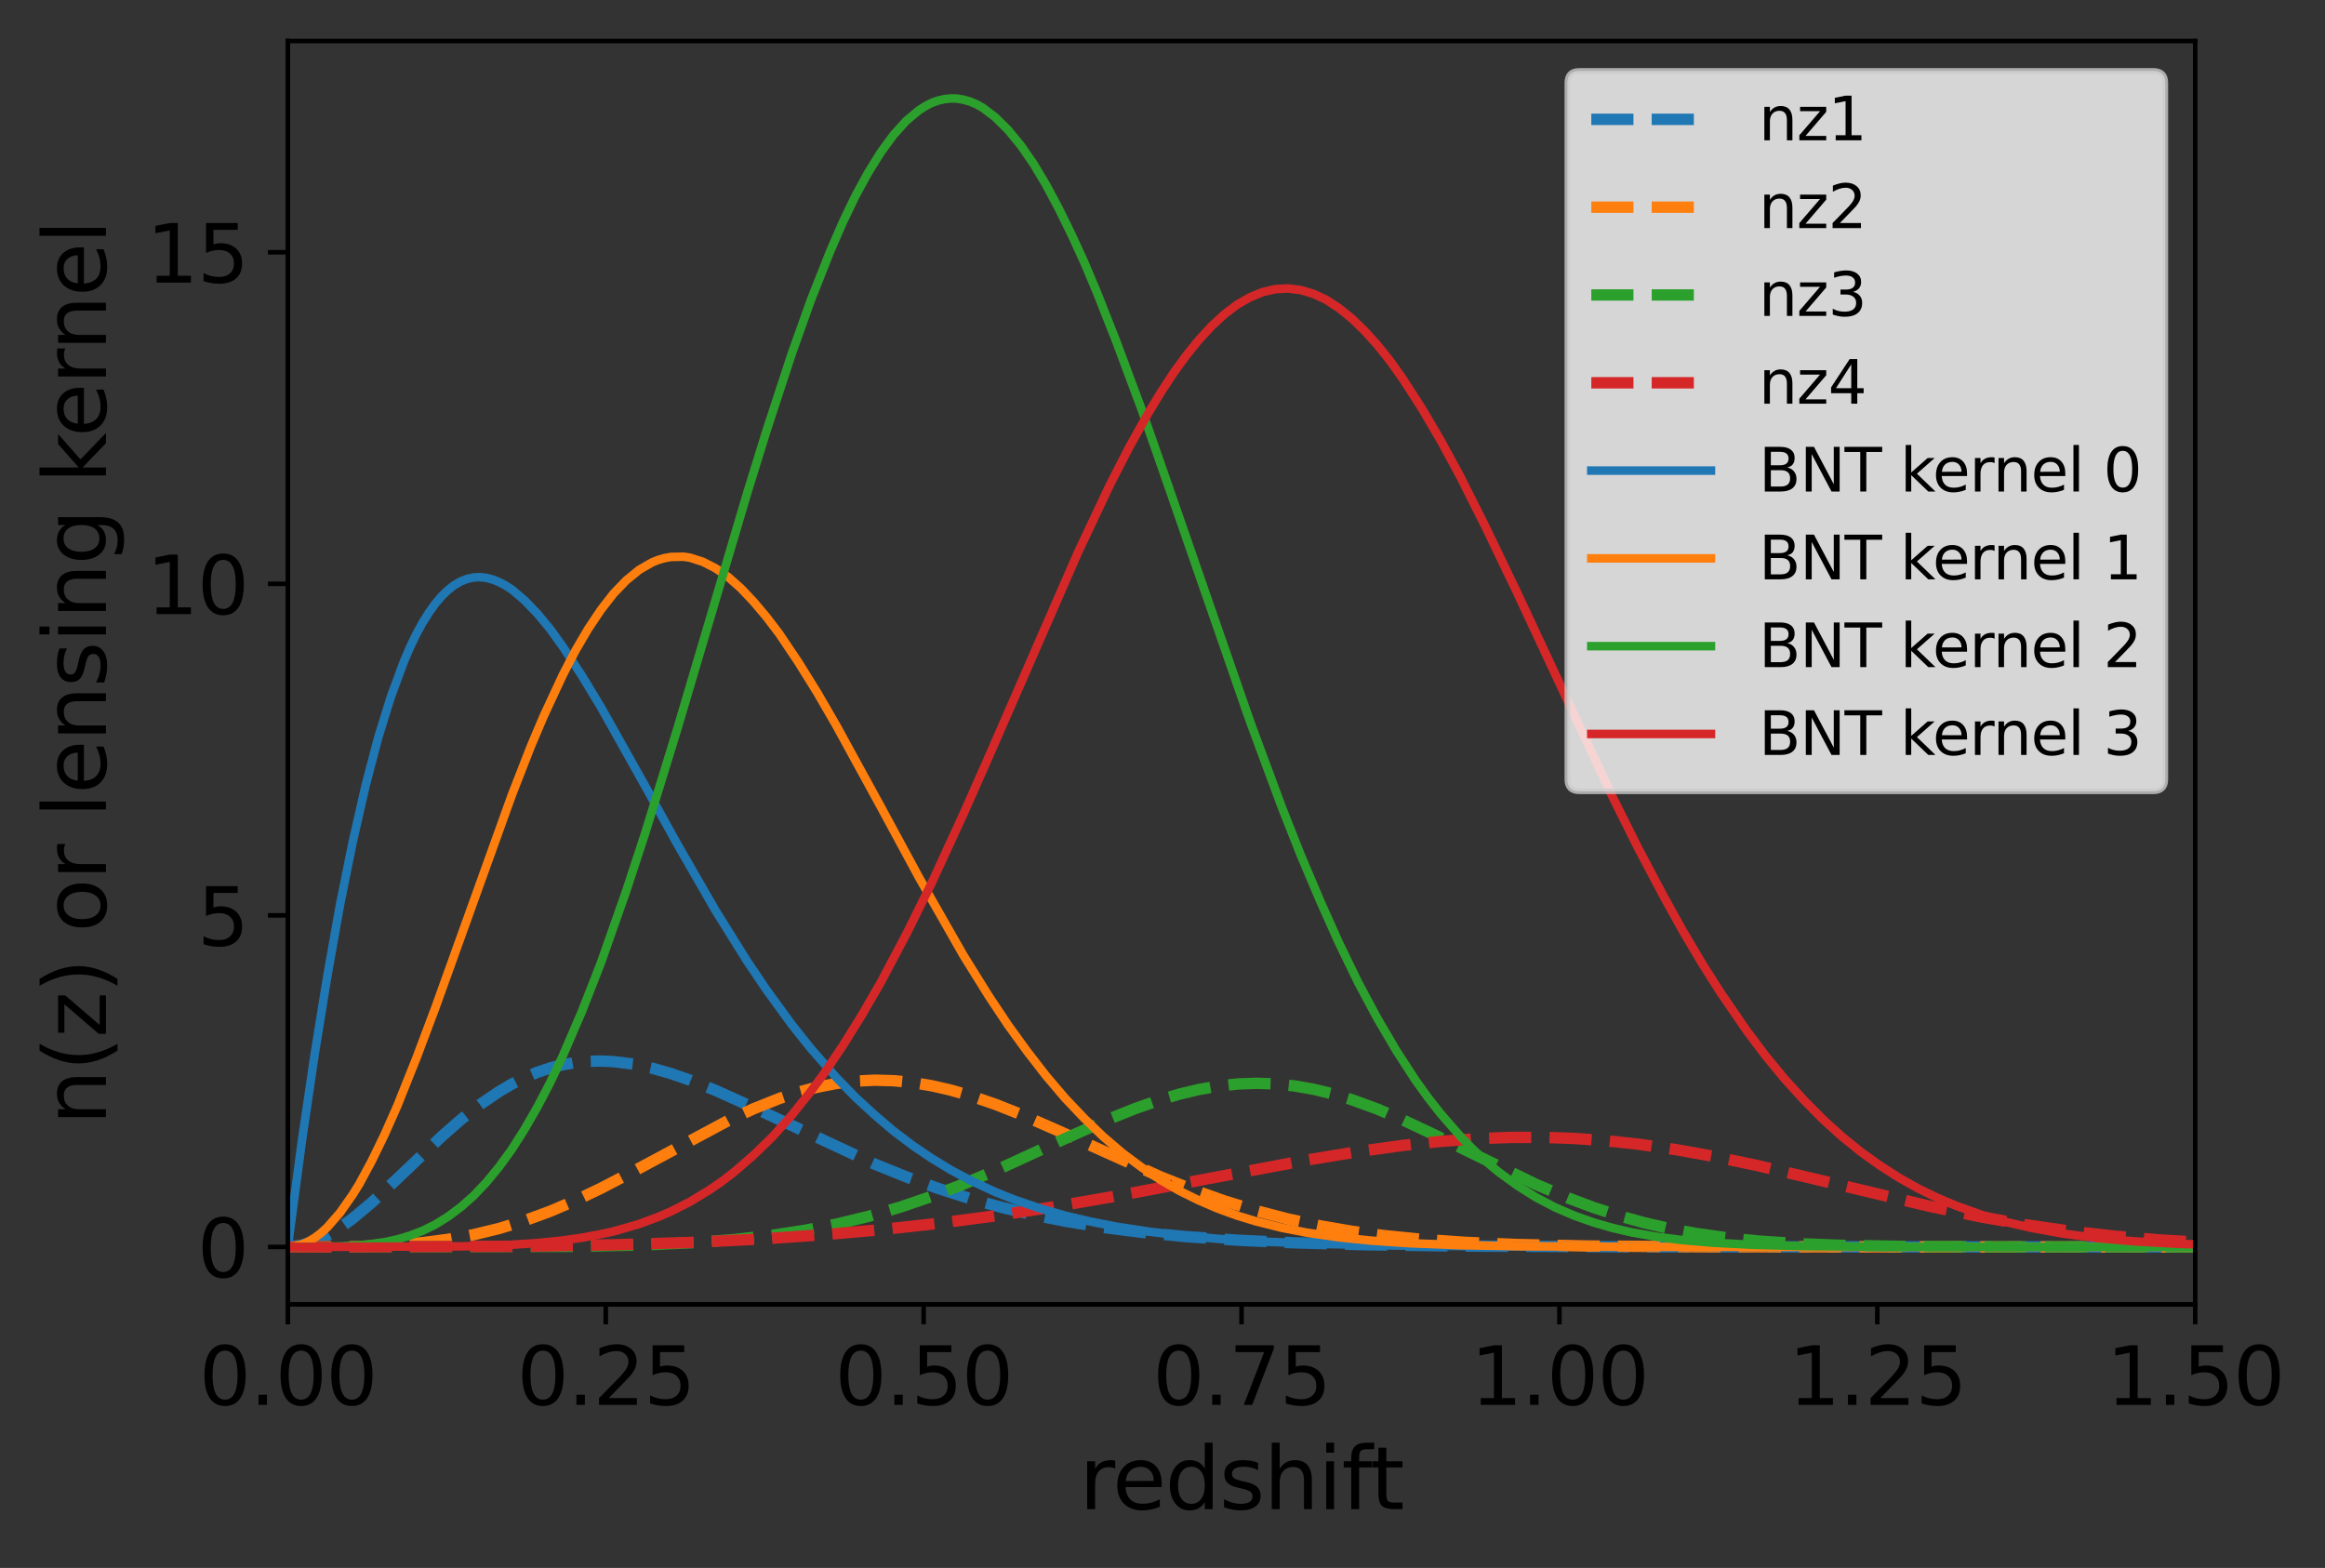 <?xml version="1.0" encoding="utf-8" standalone="no"?>
<!DOCTYPE svg PUBLIC "-//W3C//DTD SVG 1.1//EN"
  "http://www.w3.org/Graphics/SVG/1.1/DTD/svg11.dtd">
<svg xmlns:xlink="http://www.w3.org/1999/xlink" width="408.118pt" height="275.227pt" viewBox="0 0 408.118 275.227" xmlns="http://www.w3.org/2000/svg" version="1.1">
 <rect x="0" y="0" width="408.118" height="275.227" fill="#333333" stroke="none"/>
 <defs>
  <style type="text/css">*{stroke-linejoin: round; stroke-linecap: butt}</style>
 </defs>
 <g id="figure_1">
  <g id="patch_1">
   <path d="M 0 275.227 
L 408.118 275.227 
L 408.118 0 
L 0 0 
L 0 275.227 
z
" style="fill: none"/>
  </g>
  <g id="axes_1">
   <g id="patch_2">
    <path d="M 50.532 228.96 
L 385.332 228.96 
L 385.332 7.2 
L 50.532 7.2 
L 50.532 228.96 
z
" style="fill: none"/>
   </g>
   <g id="matplotlib.axis_1">
    <g id="xtick_1">
     <g id="line2d_1">
      <defs>
       <path id="meb0af13cef" d="M 0 0 
L 0 3.5 
" style="stroke: #000000; stroke-width: 0.8"/>
      </defs>
      <g>
       <use xlink:href="#meb0af13cef" x="50.532" y="228.96" style="stroke: #000000; stroke-width: 0.8"/>
      </g>
     </g>
     <g id="text_1">
      <!-- 0.00 -->
      <g transform="translate(34.946 246.598) scale(0.14 -0.14)">
       <defs>
        <path id="DejaVuSans-30" d="M 2034 4250 
Q 1547 4250 1301 3770 
Q 1056 3291 1056 2328 
Q 1056 1369 1301 889 
Q 1547 409 2034 409 
Q 2525 409 2770 889 
Q 3016 1369 3016 2328 
Q 3016 3291 2770 3770 
Q 2525 4250 2034 4250 
z
M 2034 4750 
Q 2819 4750 3233 4129 
Q 3647 3509 3647 2328 
Q 3647 1150 3233 529 
Q 2819 -91 2034 -91 
Q 1250 -91 836 529 
Q 422 1150 422 2328 
Q 422 3509 836 4129 
Q 1250 4750 2034 4750 
z
" transform="scale(0.016)"/>
        <path id="DejaVuSans-2e" d="M 684 794 
L 1344 794 
L 1344 0 
L 684 0 
L 684 794 
z
" transform="scale(0.016)"/>
       </defs>
       <use xlink:href="#DejaVuSans-30"/>
       <use xlink:href="#DejaVuSans-2e" transform="translate(63.623 0)"/>
       <use xlink:href="#DejaVuSans-30" transform="translate(95.41 0)"/>
       <use xlink:href="#DejaVuSans-30" transform="translate(159.033 0)"/>
      </g>
     </g>
    </g>
    <g id="xtick_2">
     <g id="line2d_2">
      <g>
       <use xlink:href="#meb0af13cef" x="106.332" y="228.96" style="stroke: #000000; stroke-width: 0.8"/>
      </g>
     </g>
     <g id="text_2">
      <!-- 0.25 -->
      <g transform="translate(90.746 246.598) scale(0.14 -0.14)">
       <defs>
        <path id="DejaVuSans-32" d="M 1228 531 
L 3431 531 
L 3431 0 
L 469 0 
L 469 531 
Q 828 903 1448 1529 
Q 2069 2156 2228 2338 
Q 2531 2678 2651 2914 
Q 2772 3150 2772 3378 
Q 2772 3750 2511 3984 
Q 2250 4219 1831 4219 
Q 1534 4219 1204 4116 
Q 875 4013 500 3803 
L 500 4441 
Q 881 4594 1212 4672 
Q 1544 4750 1819 4750 
Q 2544 4750 2975 4387 
Q 3406 4025 3406 3419 
Q 3406 3131 3298 2873 
Q 3191 2616 2906 2266 
Q 2828 2175 2409 1742 
Q 1991 1309 1228 531 
z
" transform="scale(0.016)"/>
        <path id="DejaVuSans-35" d="M 691 4666 
L 3169 4666 
L 3169 4134 
L 1269 4134 
L 1269 2991 
Q 1406 3038 1543 3061 
Q 1681 3084 1819 3084 
Q 2600 3084 3056 2656 
Q 3513 2228 3513 1497 
Q 3513 744 3044 326 
Q 2575 -91 1722 -91 
Q 1428 -91 1123 -41 
Q 819 9 494 109 
L 494 744 
Q 775 591 1075 516 
Q 1375 441 1709 441 
Q 2250 441 2565 725 
Q 2881 1009 2881 1497 
Q 2881 1984 2565 2268 
Q 2250 2553 1709 2553 
Q 1456 2553 1204 2497 
Q 953 2441 691 2322 
L 691 4666 
z
" transform="scale(0.016)"/>
       </defs>
       <use xlink:href="#DejaVuSans-30"/>
       <use xlink:href="#DejaVuSans-2e" transform="translate(63.623 0)"/>
       <use xlink:href="#DejaVuSans-32" transform="translate(95.41 0)"/>
       <use xlink:href="#DejaVuSans-35" transform="translate(159.033 0)"/>
      </g>
     </g>
    </g>
    <g id="xtick_3">
     <g id="line2d_3">
      <g>
       <use xlink:href="#meb0af13cef" x="162.132" y="228.96" style="stroke: #000000; stroke-width: 0.8"/>
      </g>
     </g>
     <g id="text_3">
      <!-- 0.50 -->
      <g transform="translate(146.546 246.598) scale(0.14 -0.14)">
       <use xlink:href="#DejaVuSans-30"/>
       <use xlink:href="#DejaVuSans-2e" transform="translate(63.623 0)"/>
       <use xlink:href="#DejaVuSans-35" transform="translate(95.41 0)"/>
       <use xlink:href="#DejaVuSans-30" transform="translate(159.033 0)"/>
      </g>
     </g>
    </g>
    <g id="xtick_4">
     <g id="line2d_4">
      <g>
       <use xlink:href="#meb0af13cef" x="217.932" y="228.96" style="stroke: #000000; stroke-width: 0.8"/>
      </g>
     </g>
     <g id="text_4">
      <!-- 0.75 -->
      <g transform="translate(202.346 246.598) scale(0.14 -0.14)">
       <defs>
        <path id="DejaVuSans-37" d="M 525 4666 
L 3525 4666 
L 3525 4397 
L 1831 0 
L 1172 0 
L 2766 4134 
L 525 4134 
L 525 4666 
z
" transform="scale(0.016)"/>
       </defs>
       <use xlink:href="#DejaVuSans-30"/>
       <use xlink:href="#DejaVuSans-2e" transform="translate(63.623 0)"/>
       <use xlink:href="#DejaVuSans-37" transform="translate(95.41 0)"/>
       <use xlink:href="#DejaVuSans-35" transform="translate(159.033 0)"/>
      </g>
     </g>
    </g>
    <g id="xtick_5">
     <g id="line2d_5">
      <g>
       <use xlink:href="#meb0af13cef" x="273.732" y="228.96" style="stroke: #000000; stroke-width: 0.8"/>
      </g>
     </g>
     <g id="text_5">
      <!-- 1.00 -->
      <g transform="translate(258.146 246.598) scale(0.14 -0.14)">
       <defs>
        <path id="DejaVuSans-31" d="M 794 531 
L 1825 531 
L 1825 4091 
L 703 3866 
L 703 4441 
L 1819 4666 
L 2450 4666 
L 2450 531 
L 3481 531 
L 3481 0 
L 794 0 
L 794 531 
z
" transform="scale(0.016)"/>
       </defs>
       <use xlink:href="#DejaVuSans-31"/>
       <use xlink:href="#DejaVuSans-2e" transform="translate(63.623 0)"/>
       <use xlink:href="#DejaVuSans-30" transform="translate(95.41 0)"/>
       <use xlink:href="#DejaVuSans-30" transform="translate(159.033 0)"/>
      </g>
     </g>
    </g>
    <g id="xtick_6">
     <g id="line2d_6">
      <g>
       <use xlink:href="#meb0af13cef" x="329.532" y="228.96" style="stroke: #000000; stroke-width: 0.8"/>
      </g>
     </g>
     <g id="text_6">
      <!-- 1.25 -->
      <g transform="translate(313.946 246.598) scale(0.14 -0.14)">
       <use xlink:href="#DejaVuSans-31"/>
       <use xlink:href="#DejaVuSans-2e" transform="translate(63.623 0)"/>
       <use xlink:href="#DejaVuSans-32" transform="translate(95.41 0)"/>
       <use xlink:href="#DejaVuSans-35" transform="translate(159.033 0)"/>
      </g>
     </g>
    </g>
    <g id="xtick_7">
     <g id="line2d_7">
      <g>
       <use xlink:href="#meb0af13cef" x="385.332" y="228.96" style="stroke: #000000; stroke-width: 0.8"/>
      </g>
     </g>
     <g id="text_7">
      <!-- 1.50 -->
      <g transform="translate(369.746 246.598) scale(0.14 -0.14)">
       <use xlink:href="#DejaVuSans-31"/>
       <use xlink:href="#DejaVuSans-2e" transform="translate(63.623 0)"/>
       <use xlink:href="#DejaVuSans-35" transform="translate(95.41 0)"/>
       <use xlink:href="#DejaVuSans-30" transform="translate(159.033 0)"/>
      </g>
     </g>
    </g>
    <g id="text_8">
     <!-- redshift -->
     <g transform="translate(189.449 264.907) scale(0.15 -0.15)">
      <defs>
       <path id="DejaVuSans-72" d="M 2631 2963 
Q 2534 3019 2420 3045 
Q 2306 3072 2169 3072 
Q 1681 3072 1420 2755 
Q 1159 2438 1159 1844 
L 1159 0 
L 581 0 
L 581 3500 
L 1159 3500 
L 1159 2956 
Q 1341 3275 1631 3429 
Q 1922 3584 2338 3584 
Q 2397 3584 2469 3576 
Q 2541 3569 2628 3553 
L 2631 2963 
z
" transform="scale(0.016)"/>
       <path id="DejaVuSans-65" d="M 3597 1894 
L 3597 1613 
L 953 1613 
Q 991 1019 1311 708 
Q 1631 397 2203 397 
Q 2534 397 2845 478 
Q 3156 559 3463 722 
L 3463 178 
Q 3153 47 2828 -22 
Q 2503 -91 2169 -91 
Q 1331 -91 842 396 
Q 353 884 353 1716 
Q 353 2575 817 3079 
Q 1281 3584 2069 3584 
Q 2775 3584 3186 3129 
Q 3597 2675 3597 1894 
z
M 3022 2063 
Q 3016 2534 2758 2815 
Q 2500 3097 2075 3097 
Q 1594 3097 1305 2825 
Q 1016 2553 972 2059 
L 3022 2063 
z
" transform="scale(0.016)"/>
       <path id="DejaVuSans-64" d="M 2906 2969 
L 2906 4863 
L 3481 4863 
L 3481 0 
L 2906 0 
L 2906 525 
Q 2725 213 2448 61 
Q 2172 -91 1784 -91 
Q 1150 -91 751 415 
Q 353 922 353 1747 
Q 353 2572 751 3078 
Q 1150 3584 1784 3584 
Q 2172 3584 2448 3432 
Q 2725 3281 2906 2969 
z
M 947 1747 
Q 947 1113 1208 752 
Q 1469 391 1925 391 
Q 2381 391 2643 752 
Q 2906 1113 2906 1747 
Q 2906 2381 2643 2742 
Q 2381 3103 1925 3103 
Q 1469 3103 1208 2742 
Q 947 2381 947 1747 
z
" transform="scale(0.016)"/>
       <path id="DejaVuSans-73" d="M 2834 3397 
L 2834 2853 
Q 2591 2978 2328 3040 
Q 2066 3103 1784 3103 
Q 1356 3103 1142 2972 
Q 928 2841 928 2578 
Q 928 2378 1081 2264 
Q 1234 2150 1697 2047 
L 1894 2003 
Q 2506 1872 2764 1633 
Q 3022 1394 3022 966 
Q 3022 478 2636 193 
Q 2250 -91 1575 -91 
Q 1294 -91 989 -36 
Q 684 19 347 128 
L 347 722 
Q 666 556 975 473 
Q 1284 391 1588 391 
Q 1994 391 2212 530 
Q 2431 669 2431 922 
Q 2431 1156 2273 1281 
Q 2116 1406 1581 1522 
L 1381 1569 
Q 847 1681 609 1914 
Q 372 2147 372 2553 
Q 372 3047 722 3315 
Q 1072 3584 1716 3584 
Q 2034 3584 2315 3537 
Q 2597 3491 2834 3397 
z
" transform="scale(0.016)"/>
       <path id="DejaVuSans-68" d="M 3513 2113 
L 3513 0 
L 2938 0 
L 2938 2094 
Q 2938 2591 2744 2837 
Q 2550 3084 2163 3084 
Q 1697 3084 1428 2787 
Q 1159 2491 1159 1978 
L 1159 0 
L 581 0 
L 581 4863 
L 1159 4863 
L 1159 2956 
Q 1366 3272 1645 3428 
Q 1925 3584 2291 3584 
Q 2894 3584 3203 3211 
Q 3513 2838 3513 2113 
z
" transform="scale(0.016)"/>
       <path id="DejaVuSans-69" d="M 603 3500 
L 1178 3500 
L 1178 0 
L 603 0 
L 603 3500 
z
M 603 4863 
L 1178 4863 
L 1178 4134 
L 603 4134 
L 603 4863 
z
" transform="scale(0.016)"/>
       <path id="DejaVuSans-66" d="M 2375 4863 
L 2375 4384 
L 1825 4384 
Q 1516 4384 1395 4259 
Q 1275 4134 1275 3809 
L 1275 3500 
L 2222 3500 
L 2222 3053 
L 1275 3053 
L 1275 0 
L 697 0 
L 697 3053 
L 147 3053 
L 147 3500 
L 697 3500 
L 697 3744 
Q 697 4328 969 4595 
Q 1241 4863 1831 4863 
L 2375 4863 
z
" transform="scale(0.016)"/>
       <path id="DejaVuSans-74" d="M 1172 4494 
L 1172 3500 
L 2356 3500 
L 2356 3053 
L 1172 3053 
L 1172 1153 
Q 1172 725 1289 603 
Q 1406 481 1766 481 
L 2356 481 
L 2356 0 
L 1766 0 
Q 1100 0 847 248 
Q 594 497 594 1153 
L 594 3053 
L 172 3053 
L 172 3500 
L 594 3500 
L 594 4494 
L 1172 4494 
z
" transform="scale(0.016)"/>
      </defs>
      <use xlink:href="#DejaVuSans-72"/>
      <use xlink:href="#DejaVuSans-65" transform="translate(38.863 0)"/>
      <use xlink:href="#DejaVuSans-64" transform="translate(100.387 0)"/>
      <use xlink:href="#DejaVuSans-73" transform="translate(163.863 0)"/>
      <use xlink:href="#DejaVuSans-68" transform="translate(215.963 0)"/>
      <use xlink:href="#DejaVuSans-69" transform="translate(279.342 0)"/>
      <use xlink:href="#DejaVuSans-66" transform="translate(307.125 0)"/>
      <use xlink:href="#DejaVuSans-74" transform="translate(340.58 0)"/>
     </g>
    </g>
   </g>
   <g id="matplotlib.axis_2">
    <g id="ytick_1">
     <g id="line2d_8">
      <defs>
       <path id="mf90466b97e" d="M 0 0 
L -3.5 0 
" style="stroke: #000000; stroke-width: 0.8"/>
      </defs>
      <g>
       <use xlink:href="#mf90466b97e" x="50.532" y="218.877" style="stroke: #000000; stroke-width: 0.8"/>
      </g>
     </g>
     <g id="text_9">
      <!-- 0 -->
      <g transform="translate(34.625 224.196) scale(0.14 -0.14)">
       <use xlink:href="#DejaVuSans-30"/>
      </g>
     </g>
    </g>
    <g id="ytick_2">
     <g id="line2d_9">
      <g>
       <use xlink:href="#mf90466b97e" x="50.532" y="160.679" style="stroke: #000000; stroke-width: 0.8"/>
      </g>
     </g>
     <g id="text_10">
      <!-- 5 -->
      <g transform="translate(34.625 165.998) scale(0.14 -0.14)">
       <use xlink:href="#DejaVuSans-35"/>
      </g>
     </g>
    </g>
    <g id="ytick_3">
     <g id="line2d_10">
      <g>
       <use xlink:href="#mf90466b97e" x="50.532" y="102.48" style="stroke: #000000; stroke-width: 0.8"/>
      </g>
     </g>
     <g id="text_11">
      <!-- 10 -->
      <g transform="translate(25.717 107.799) scale(0.14 -0.14)">
       <use xlink:href="#DejaVuSans-31"/>
       <use xlink:href="#DejaVuSans-30" transform="translate(63.623 0)"/>
      </g>
     </g>
    </g>
    <g id="ytick_4">
     <g id="line2d_11">
      <g>
       <use xlink:href="#mf90466b97e" x="50.532" y="44.282" style="stroke: #000000; stroke-width: 0.8"/>
      </g>
     </g>
     <g id="text_12">
      <!-- 15 -->
      <g transform="translate(25.717 49.601) scale(0.14 -0.14)">
       <use xlink:href="#DejaVuSans-31"/>
       <use xlink:href="#DejaVuSans-35" transform="translate(63.623 0)"/>
      </g>
     </g>
    </g>
    <g id="text_13">
     <!-- n(z) or lensing kernel -->
     <g transform="translate(18.598 197.491) rotate(-90) scale(0.15 -0.15)">
      <defs>
       <path id="DejaVuSans-6e" d="M 3513 2113 
L 3513 0 
L 2938 0 
L 2938 2094 
Q 2938 2591 2744 2837 
Q 2550 3084 2163 3084 
Q 1697 3084 1428 2787 
Q 1159 2491 1159 1978 
L 1159 0 
L 581 0 
L 581 3500 
L 1159 3500 
L 1159 2956 
Q 1366 3272 1645 3428 
Q 1925 3584 2291 3584 
Q 2894 3584 3203 3211 
Q 3513 2838 3513 2113 
z
" transform="scale(0.016)"/>
       <path id="DejaVuSans-28" d="M 1984 4856 
Q 1566 4138 1362 3434 
Q 1159 2731 1159 2009 
Q 1159 1288 1364 580 
Q 1569 -128 1984 -844 
L 1484 -844 
Q 1016 -109 783 600 
Q 550 1309 550 2009 
Q 550 2706 781 3412 
Q 1013 4119 1484 4856 
L 1984 4856 
z
" transform="scale(0.016)"/>
       <path id="DejaVuSans-7a" d="M 353 3500 
L 3084 3500 
L 3084 2975 
L 922 459 
L 3084 459 
L 3084 0 
L 275 0 
L 275 525 
L 2438 3041 
L 353 3041 
L 353 3500 
z
" transform="scale(0.016)"/>
       <path id="DejaVuSans-29" d="M 513 4856 
L 1013 4856 
Q 1481 4119 1714 3412 
Q 1947 2706 1947 2009 
Q 1947 1309 1714 600 
Q 1481 -109 1013 -844 
L 513 -844 
Q 928 -128 1133 580 
Q 1338 1288 1338 2009 
Q 1338 2731 1133 3434 
Q 928 4138 513 4856 
z
" transform="scale(0.016)"/>
       <path id="DejaVuSans-20" transform="scale(0.016)"/>
       <path id="DejaVuSans-6f" d="M 1959 3097 
Q 1497 3097 1228 2736 
Q 959 2375 959 1747 
Q 959 1119 1226 758 
Q 1494 397 1959 397 
Q 2419 397 2687 759 
Q 2956 1122 2956 1747 
Q 2956 2369 2687 2733 
Q 2419 3097 1959 3097 
z
M 1959 3584 
Q 2709 3584 3137 3096 
Q 3566 2609 3566 1747 
Q 3566 888 3137 398 
Q 2709 -91 1959 -91 
Q 1206 -91 779 398 
Q 353 888 353 1747 
Q 353 2609 779 3096 
Q 1206 3584 1959 3584 
z
" transform="scale(0.016)"/>
       <path id="DejaVuSans-6c" d="M 603 4863 
L 1178 4863 
L 1178 0 
L 603 0 
L 603 4863 
z
" transform="scale(0.016)"/>
       <path id="DejaVuSans-67" d="M 2906 1791 
Q 2906 2416 2648 2759 
Q 2391 3103 1925 3103 
Q 1463 3103 1205 2759 
Q 947 2416 947 1791 
Q 947 1169 1205 825 
Q 1463 481 1925 481 
Q 2391 481 2648 825 
Q 2906 1169 2906 1791 
z
M 3481 434 
Q 3481 -459 3084 -895 
Q 2688 -1331 1869 -1331 
Q 1566 -1331 1297 -1286 
Q 1028 -1241 775 -1147 
L 775 -588 
Q 1028 -725 1275 -790 
Q 1522 -856 1778 -856 
Q 2344 -856 2625 -561 
Q 2906 -266 2906 331 
L 2906 616 
Q 2728 306 2450 153 
Q 2172 0 1784 0 
Q 1141 0 747 490 
Q 353 981 353 1791 
Q 353 2603 747 3093 
Q 1141 3584 1784 3584 
Q 2172 3584 2450 3431 
Q 2728 3278 2906 2969 
L 2906 3500 
L 3481 3500 
L 3481 434 
z
" transform="scale(0.016)"/>
       <path id="DejaVuSans-6b" d="M 581 4863 
L 1159 4863 
L 1159 1991 
L 2875 3500 
L 3609 3500 
L 1753 1863 
L 3688 0 
L 2938 0 
L 1159 1709 
L 1159 0 
L 581 0 
L 581 4863 
z
" transform="scale(0.016)"/>
      </defs>
      <use xlink:href="#DejaVuSans-6e"/>
      <use xlink:href="#DejaVuSans-28" transform="translate(63.379 0)"/>
      <use xlink:href="#DejaVuSans-7a" transform="translate(102.393 0)"/>
      <use xlink:href="#DejaVuSans-29" transform="translate(154.883 0)"/>
      <use xlink:href="#DejaVuSans-20" transform="translate(193.896 0)"/>
      <use xlink:href="#DejaVuSans-6f" transform="translate(225.684 0)"/>
      <use xlink:href="#DejaVuSans-72" transform="translate(286.865 0)"/>
      <use xlink:href="#DejaVuSans-20" transform="translate(327.979 0)"/>
      <use xlink:href="#DejaVuSans-6c" transform="translate(359.766 0)"/>
      <use xlink:href="#DejaVuSans-65" transform="translate(387.549 0)"/>
      <use xlink:href="#DejaVuSans-6e" transform="translate(449.072 0)"/>
      <use xlink:href="#DejaVuSans-73" transform="translate(512.451 0)"/>
      <use xlink:href="#DejaVuSans-69" transform="translate(564.551 0)"/>
      <use xlink:href="#DejaVuSans-6e" transform="translate(592.334 0)"/>
      <use xlink:href="#DejaVuSans-67" transform="translate(655.713 0)"/>
      <use xlink:href="#DejaVuSans-20" transform="translate(719.189 0)"/>
      <use xlink:href="#DejaVuSans-6b" transform="translate(750.977 0)"/>
      <use xlink:href="#DejaVuSans-65" transform="translate(805.262 0)"/>
      <use xlink:href="#DejaVuSans-72" transform="translate(866.785 0)"/>
      <use xlink:href="#DejaVuSans-6e" transform="translate(906.148 0)"/>
      <use xlink:href="#DejaVuSans-65" transform="translate(969.527 0)"/>
      <use xlink:href="#DejaVuSans-6c" transform="translate(1031.051 0)"/>
     </g>
    </g>
   </g>
   <g id="line2d_12">
    <path d="M 50.755 218.839 
L 52.989 218.558 
L 55.223 217.886 
L 57.457 216.847 
L 59.691 215.492 
L 61.924 213.873 
L 65.275 211.069 
L 69.743 206.9 
L 77.561 199.449 
L 80.912 196.52 
L 84.262 193.881 
L 87.613 191.596 
L 89.847 190.288 
L 92.08 189.163 
L 94.314 188.224 
L 96.548 187.471 
L 98.782 186.903 
L 101.016 186.514 
L 103.249 186.298 
L 105.483 186.247 
L 107.717 186.352 
L 111.068 186.776 
L 114.418 187.487 
L 117.769 188.444 
L 121.12 189.603 
L 125.587 191.397 
L 131.172 193.908 
L 153.51 204.328 
L 159.094 206.583 
L 164.679 208.608 
L 170.263 210.393 
L 175.847 211.94 
L 181.432 213.26 
L 187.016 214.372 
L 193.718 215.459 
L 200.419 216.316 
L 208.237 217.074 
L 217.173 217.692 
L 227.225 218.154 
L 239.51 218.494 
L 256.264 218.723 
L 284.186 218.847 
L 363.486 218.877 
L 409.118 218.877 
L 409.118 218.877 
" clip-path="url(#p38da3305d0)" style="fill: none; stroke-dasharray: 7.4,3.2; stroke-dashoffset: 0; stroke: #1f77b4; stroke-width: 2"/>
   </g>
   <g id="line2d_13">
    <path d="M 50.755 218.877 
L 63.041 218.789 
L 69.743 218.504 
L 74.21 218.124 
L 78.678 217.544 
L 83.145 216.724 
L 87.613 215.639 
L 92.08 214.273 
L 96.548 212.628 
L 101.016 210.721 
L 105.483 208.587 
L 111.068 205.677 
L 127.821 196.693 
L 132.289 194.621 
L 136.756 192.837 
L 140.107 191.727 
L 143.458 190.835 
L 146.808 190.18 
L 150.159 189.769 
L 153.51 189.609 
L 156.86 189.698 
L 160.211 190.028 
L 163.562 190.586 
L 166.912 191.356 
L 170.263 192.316 
L 174.731 193.85 
L 179.198 195.616 
L 185.9 198.552 
L 203.77 206.601 
L 209.354 208.825 
L 214.939 210.808 
L 220.523 212.527 
L 226.108 213.977 
L 231.692 215.169 
L 237.277 216.126 
L 242.861 216.875 
L 249.562 217.545 
L 257.381 218.078 
L 266.316 218.452 
L 278.602 218.713 
L 297.589 218.846 
L 347.849 218.877 
L 409.118 218.877 
L 409.118 218.877 
" clip-path="url(#p38da3305d0)" style="fill: none; stroke-dasharray: 7.4,3.2; stroke-dashoffset: 0; stroke: #ff7f0e; stroke-width: 2"/>
   </g>
   <g id="line2d_14">
    <path d="M 50.755 218.877 
L 101.016 218.778 
L 113.301 218.517 
L 122.237 218.097 
L 128.938 217.578 
L 135.639 216.822 
L 141.224 215.969 
L 146.808 214.88 
L 152.393 213.528 
L 157.977 211.901 
L 163.562 209.998 
L 169.146 207.838 
L 175.847 204.967 
L 187.016 199.834 
L 194.835 196.362 
L 199.302 194.574 
L 203.77 193.014 
L 207.121 192.031 
L 210.471 191.234 
L 213.822 190.645 
L 217.173 190.28 
L 220.523 190.15 
L 223.874 190.26 
L 227.225 190.612 
L 230.575 191.199 
L 233.926 192.01 
L 237.277 193.027 
L 241.744 194.665 
L 246.212 196.567 
L 251.796 199.201 
L 269.667 207.92 
L 275.251 210.284 
L 279.719 211.954 
L 284.186 213.407 
L 288.654 214.642 
L 293.121 215.665 
L 297.589 216.492 
L 303.173 217.282 
L 308.758 217.847 
L 315.459 218.295 
L 323.277 218.598 
L 334.446 218.791 
L 354.55 218.87 
L 409.118 218.877 
L 409.118 218.877 
" clip-path="url(#p38da3305d0)" style="fill: none; stroke-dasharray: 7.4,3.2; stroke-dashoffset: 0; stroke: #2ca02c; stroke-width: 2"/>
   </g>
   <g id="line2d_15">
    <path d="M 50.755 218.877 
L 90.964 218.766 
L 107.717 218.501 
L 121.12 218.09 
L 133.406 217.497 
L 144.574 216.737 
L 154.627 215.846 
L 164.679 214.74 
L 174.731 213.414 
L 184.783 211.873 
L 195.952 209.942 
L 211.588 206.983 
L 229.458 203.62 
L 238.394 202.142 
L 246.212 201.061 
L 252.913 200.344 
L 259.615 199.858 
L 265.199 199.653 
L 270.783 199.643 
L 276.368 199.837 
L 281.952 200.235 
L 287.537 200.835 
L 294.238 201.802 
L 300.94 203.007 
L 308.758 204.655 
L 318.81 207.018 
L 338.914 211.791 
L 347.849 213.63 
L 355.667 215 
L 363.486 216.122 
L 371.304 216.999 
L 379.122 217.652 
L 388.057 218.167 
L 398.109 218.521 
L 409.118 218.726 
L 409.118 218.726 
" clip-path="url(#p38da3305d0)" style="fill: none; stroke-dasharray: 7.4,3.2; stroke-dashoffset: 0; stroke: #d62728; stroke-width: 2"/>
   </g>
   <g id="line2d_16">
    <path d="M 50.755 217.106 
L 52.989 200.3 
L 55.223 185.125 
L 57.457 171.331 
L 59.691 158.774 
L 61.924 147.744 
L 64.158 137.966 
L 66.392 129.446 
L 68.626 122.272 
L 70.859 116.213 
L 71.976 113.602 
L 73.093 111.281 
L 74.21 109.242 
L 75.327 107.463 
L 76.444 105.92 
L 77.561 104.605 
L 78.678 103.534 
L 79.795 102.678 
L 80.912 102.037 
L 82.028 101.604 
L 83.145 101.361 
L 84.262 101.308 
L 85.379 101.438 
L 86.496 101.727 
L 87.613 102.17 
L 88.73 102.757 
L 89.847 103.481 
L 92.08 105.381 
L 94.314 107.697 
L 96.548 110.389 
L 98.782 113.491 
L 102.132 118.595 
L 105.483 124.128 
L 113.301 138.069 
L 118.886 148.162 
L 125.587 159.805 
L 131.172 168.756 
L 134.522 173.716 
L 138.99 179.851 
L 142.341 184.064 
L 146.808 189.146 
L 150.159 192.599 
L 153.51 195.687 
L 156.86 198.54 
L 160.211 201.075 
L 163.562 203.339 
L 166.912 205.377 
L 170.263 207.165 
L 174.731 209.245 
L 178.081 210.585 
L 182.549 212.11 
L 187.016 213.391 
L 191.484 214.44 
L 195.952 215.315 
L 201.536 216.179 
L 207.121 216.853 
L 213.822 217.453 
L 221.64 217.942 
L 231.692 218.343 
L 245.095 218.632 
L 264.082 218.8 
L 303.173 218.871 
L 409.118 218.877 
L 409.118 218.877 
" clip-path="url(#p38da3305d0)" style="fill: none; stroke: #1f77b4; stroke-width: 1.5; stroke-linecap: square"/>
   </g>
   <g id="line2d_17">
    <path d="M 50.755 218.874 
L 51.872 218.744 
L 52.989 218.432 
L 54.106 217.942 
L 55.223 217.279 
L 56.34 216.446 
L 57.457 215.422 
L 59.691 212.859 
L 61.924 209.68 
L 63.041 207.882 
L 65.275 203.744 
L 67.509 199.138 
L 69.743 194.112 
L 73.093 185.731 
L 76.444 176.822 
L 89.847 139.55 
L 93.197 130.965 
L 95.431 125.708 
L 98.782 118.498 
L 101.016 114.189 
L 103.249 110.379 
L 105.483 107.038 
L 107.717 104.169 
L 109.951 101.857 
L 112.185 100.034 
L 114.418 98.743 
L 115.535 98.286 
L 116.652 97.964 
L 117.769 97.763 
L 120.003 97.721 
L 121.12 97.893 
L 123.353 98.604 
L 125.587 99.745 
L 127.821 101.285 
L 130.055 103.266 
L 132.289 105.624 
L 134.522 108.272 
L 136.756 111.204 
L 140.107 116.187 
L 143.458 121.58 
L 146.808 127.366 
L 154.627 141.65 
L 161.328 154.037 
L 169.146 167.75 
L 173.614 174.919 
L 176.964 179.952 
L 180.315 184.573 
L 183.666 188.892 
L 187.016 192.828 
L 190.367 196.354 
L 193.718 199.573 
L 197.068 202.429 
L 200.419 204.925 
L 203.77 207.151 
L 207.121 209.08 
L 210.471 210.73 
L 213.822 212.165 
L 217.173 213.382 
L 220.523 214.4 
L 224.991 215.518 
L 229.458 216.386 
L 235.043 217.193 
L 240.627 217.764 
L 247.329 218.22 
L 256.264 218.569 
L 267.433 218.77 
L 286.42 218.866 
L 364.603 218.877 
L 409.118 218.877 
L 409.118 218.877 
" clip-path="url(#p38da3305d0)" style="fill: none; stroke: #ff7f0e; stroke-width: 1.5; stroke-linecap: square"/>
   </g>
   <g id="line2d_18">
    <path d="M 50.755 218.877 
L 59.691 218.785 
L 64.158 218.505 
L 67.509 218.034 
L 69.743 217.555 
L 71.976 216.888 
L 74.21 216.022 
L 76.444 214.929 
L 78.678 213.529 
L 80.912 211.859 
L 83.145 209.882 
L 85.379 207.532 
L 87.613 204.808 
L 89.847 201.74 
L 92.08 198.218 
L 94.314 194.342 
L 96.548 190.081 
L 98.782 185.345 
L 102.132 177.575 
L 105.483 169.003 
L 109.951 156.305 
L 113.301 146.095 
L 118.886 127.967 
L 122.237 116.652 
L 131.172 86.505 
L 134.522 75.69 
L 138.99 62.062 
L 142.341 52.668 
L 145.691 44.203 
L 147.925 39.053 
L 150.159 34.396 
L 152.393 30.301 
L 154.627 26.712 
L 156.86 23.665 
L 159.094 21.195 
L 161.328 19.338 
L 162.445 18.621 
L 163.562 18.053 
L 164.679 17.647 
L 165.795 17.4 
L 166.912 17.28 
L 168.029 17.31 
L 169.146 17.501 
L 170.263 17.825 
L 171.38 18.286 
L 172.497 18.908 
L 174.731 20.607 
L 176.964 22.824 
L 179.198 25.545 
L 181.432 28.769 
L 183.666 32.516 
L 185.9 36.704 
L 188.133 41.255 
L 190.367 46.136 
L 192.601 51.448 
L 195.952 59.952 
L 200.419 71.924 
L 206.004 87.957 
L 219.406 126.589 
L 224.991 141.655 
L 228.341 150.13 
L 231.692 158.044 
L 235.043 165.528 
L 238.394 172.429 
L 241.744 178.698 
L 245.095 184.408 
L 248.446 189.574 
L 250.679 192.679 
L 252.913 195.527 
L 256.264 199.378 
L 258.498 201.685 
L 260.731 203.77 
L 262.965 205.649 
L 266.316 208.099 
L 269.667 210.202 
L 273.017 211.956 
L 276.368 213.399 
L 279.719 214.582 
L 283.069 215.551 
L 286.42 216.325 
L 290.888 217.107 
L 295.355 217.679 
L 300.94 218.159 
L 307.641 218.504 
L 316.576 218.732 
L 331.096 218.852 
L 374.655 218.877 
L 409.118 218.877 
L 409.118 218.877 
" clip-path="url(#p38da3305d0)" style="fill: none; stroke: #2ca02c; stroke-width: 1.5; stroke-linecap: square"/>
   </g>
   <g id="line2d_19">
    <path d="M 50.755 218.877 
L 80.912 218.782 
L 88.73 218.562 
L 94.314 218.195 
L 98.782 217.739 
L 102.132 217.262 
L 105.483 216.631 
L 107.717 216.147 
L 112.185 214.856 
L 115.535 213.609 
L 117.769 212.645 
L 121.12 210.948 
L 124.47 208.914 
L 126.704 207.386 
L 128.938 205.665 
L 132.289 202.753 
L 135.639 199.501 
L 138.99 195.737 
L 142.341 191.555 
L 144.574 188.541 
L 147.925 183.58 
L 151.276 178.193 
L 154.627 172.401 
L 159.094 163.967 
L 163.562 154.946 
L 169.146 142.814 
L 173.614 132.725 
L 189.25 96.908 
L 194.835 85.084 
L 198.185 78.56 
L 201.536 72.558 
L 203.77 68.873 
L 206.004 65.453 
L 208.237 62.383 
L 210.471 59.625 
L 212.705 57.222 
L 214.939 55.156 
L 217.173 53.463 
L 219.406 52.183 
L 221.64 51.266 
L 223.874 50.751 
L 226.108 50.634 
L 228.341 50.919 
L 230.575 51.588 
L 232.809 52.625 
L 235.043 54.089 
L 237.277 55.894 
L 239.51 58.049 
L 241.744 60.519 
L 243.978 63.313 
L 246.212 66.457 
L 249.562 71.656 
L 252.913 77.356 
L 256.264 83.534 
L 260.731 92.42 
L 266.316 104.037 
L 283.069 139.887 
L 287.537 148.843 
L 292.004 157.29 
L 295.355 163.332 
L 298.706 169.003 
L 302.056 174.284 
L 306.524 180.8 
L 309.875 185.265 
L 313.225 189.339 
L 316.576 193.031 
L 319.927 196.425 
L 323.277 199.468 
L 326.628 202.18 
L 329.979 204.577 
L 333.329 206.726 
L 336.68 208.608 
L 340.031 210.244 
L 343.382 211.655 
L 347.849 213.254 
L 352.317 214.547 
L 356.784 215.576 
L 362.369 216.571 
L 367.953 217.297 
L 374.655 217.898 
L 382.473 218.341 
L 392.525 218.645 
L 407.044 218.817 
L 409.118 218.829 
L 409.118 218.829 
" clip-path="url(#p38da3305d0)" style="fill: none; stroke: #d62728; stroke-width: 1.5; stroke-linecap: square"/>
   </g>
   <g id="patch_3">
    <path d="M 50.532 228.96 
L 50.532 7.2 
" style="fill: none; stroke: #000000; stroke-width: 0.8; stroke-linejoin: miter; stroke-linecap: square"/>
   </g>
   <g id="patch_4">
    <path d="M 385.332 228.96 
L 385.332 7.2 
" style="fill: none; stroke: #000000; stroke-width: 0.8; stroke-linejoin: miter; stroke-linecap: square"/>
   </g>
   <g id="patch_5">
    <path d="M 50.532 228.96 
L 385.332 228.96 
" style="fill: none; stroke: #000000; stroke-width: 0.8; stroke-linejoin: miter; stroke-linecap: square"/>
   </g>
   <g id="patch_6">
    <path d="M 50.532 7.2 
L 385.332 7.2 
" style="fill: none; stroke: #000000; stroke-width: 0.8; stroke-linejoin: miter; stroke-linecap: square"/>
   </g>
   <g id="legend_1">
    <g id="patch_7">
     <path d="M 277.23 138.896 
L 377.982 138.896 
Q 380.082 138.896 380.082 136.796 
L 380.082 14.55 
Q 380.082 12.45 377.982 12.45 
L 277.23 12.45 
Q 275.13 12.45 275.13 14.55 
L 275.13 136.796 
Q 275.13 138.896 277.23 138.896 
z
" style="fill: #ffffff; opacity: 0.8; stroke: #cccccc; stroke-linejoin: miter"/>
    </g>
    <g id="line2d_20">
     <path d="M 279.33 20.953 
L 289.83 20.953 
L 300.33 20.953 
" style="fill: none; stroke-dasharray: 7.4,3.2; stroke-dashoffset: 0; stroke: #1f77b4; stroke-width: 2"/>
    </g>
    <g id="text_14">
     <!-- nz1 -->
     <g transform="translate(308.73 24.628) scale(0.105 -0.105)">
      <use xlink:href="#DejaVuSans-6e"/>
      <use xlink:href="#DejaVuSans-7a" transform="translate(63.379 0)"/>
      <use xlink:href="#DejaVuSans-31" transform="translate(115.869 0)"/>
     </g>
    </g>
    <g id="line2d_21">
     <path d="M 279.33 36.365 
L 289.83 36.365 
L 300.33 36.365 
" style="fill: none; stroke-dasharray: 7.4,3.2; stroke-dashoffset: 0; stroke: #ff7f0e; stroke-width: 2"/>
    </g>
    <g id="text_15">
     <!-- nz2 -->
     <g transform="translate(308.73 40.04) scale(0.105 -0.105)">
      <use xlink:href="#DejaVuSans-6e"/>
      <use xlink:href="#DejaVuSans-7a" transform="translate(63.379 0)"/>
      <use xlink:href="#DejaVuSans-32" transform="translate(115.869 0)"/>
     </g>
    </g>
    <g id="line2d_22">
     <path d="M 279.33 51.777 
L 289.83 51.777 
L 300.33 51.777 
" style="fill: none; stroke-dasharray: 7.4,3.2; stroke-dashoffset: 0; stroke: #2ca02c; stroke-width: 2"/>
    </g>
    <g id="text_16">
     <!-- nz3 -->
     <g transform="translate(308.73 55.452) scale(0.105 -0.105)">
      <defs>
       <path id="DejaVuSans-33" d="M 2597 2516 
Q 3050 2419 3304 2112 
Q 3559 1806 3559 1356 
Q 3559 666 3084 287 
Q 2609 -91 1734 -91 
Q 1441 -91 1130 -33 
Q 819 25 488 141 
L 488 750 
Q 750 597 1062 519 
Q 1375 441 1716 441 
Q 2309 441 2620 675 
Q 2931 909 2931 1356 
Q 2931 1769 2642 2001 
Q 2353 2234 1838 2234 
L 1294 2234 
L 1294 2753 
L 1863 2753 
Q 2328 2753 2575 2939 
Q 2822 3125 2822 3475 
Q 2822 3834 2567 4026 
Q 2313 4219 1838 4219 
Q 1578 4219 1281 4162 
Q 984 4106 628 3988 
L 628 4550 
Q 988 4650 1302 4700 
Q 1616 4750 1894 4750 
Q 2613 4750 3031 4423 
Q 3450 4097 3450 3541 
Q 3450 3153 3228 2886 
Q 3006 2619 2597 2516 
z
" transform="scale(0.016)"/>
      </defs>
      <use xlink:href="#DejaVuSans-6e"/>
      <use xlink:href="#DejaVuSans-7a" transform="translate(63.379 0)"/>
      <use xlink:href="#DejaVuSans-33" transform="translate(115.869 0)"/>
     </g>
    </g>
    <g id="line2d_23">
     <path d="M 279.33 67.189 
L 289.83 67.189 
L 300.33 67.189 
" style="fill: none; stroke-dasharray: 7.4,3.2; stroke-dashoffset: 0; stroke: #d62728; stroke-width: 2"/>
    </g>
    <g id="text_17">
     <!-- nz4 -->
     <g transform="translate(308.73 70.864) scale(0.105 -0.105)">
      <defs>
       <path id="DejaVuSans-34" d="M 2419 4116 
L 825 1625 
L 2419 1625 
L 2419 4116 
z
M 2253 4666 
L 3047 4666 
L 3047 1625 
L 3713 1625 
L 3713 1100 
L 3047 1100 
L 3047 0 
L 2419 0 
L 2419 1100 
L 313 1100 
L 313 1709 
L 2253 4666 
z
" transform="scale(0.016)"/>
      </defs>
      <use xlink:href="#DejaVuSans-6e"/>
      <use xlink:href="#DejaVuSans-7a" transform="translate(63.379 0)"/>
      <use xlink:href="#DejaVuSans-34" transform="translate(115.869 0)"/>
     </g>
    </g>
    <g id="line2d_24">
     <path d="M 279.33 82.601 
L 289.83 82.601 
L 300.33 82.601 
" style="fill: none; stroke: #1f77b4; stroke-width: 1.5; stroke-linecap: square"/>
    </g>
    <g id="text_18">
     <!-- BNT kernel 0 -->
     <g transform="translate(308.73 86.276) scale(0.105 -0.105)">
      <defs>
       <path id="DejaVuSans-42" d="M 1259 2228 
L 1259 519 
L 2272 519 
Q 2781 519 3026 730 
Q 3272 941 3272 1375 
Q 3272 1813 3026 2020 
Q 2781 2228 2272 2228 
L 1259 2228 
z
M 1259 4147 
L 1259 2741 
L 2194 2741 
Q 2656 2741 2882 2914 
Q 3109 3088 3109 3444 
Q 3109 3797 2882 3972 
Q 2656 4147 2194 4147 
L 1259 4147 
z
M 628 4666 
L 2241 4666 
Q 2963 4666 3353 4366 
Q 3744 4066 3744 3513 
Q 3744 3084 3544 2831 
Q 3344 2578 2956 2516 
Q 3422 2416 3680 2098 
Q 3938 1781 3938 1306 
Q 3938 681 3513 340 
Q 3088 0 2303 0 
L 628 0 
L 628 4666 
z
" transform="scale(0.016)"/>
       <path id="DejaVuSans-4e" d="M 628 4666 
L 1478 4666 
L 3547 763 
L 3547 4666 
L 4159 4666 
L 4159 0 
L 3309 0 
L 1241 3903 
L 1241 0 
L 628 0 
L 628 4666 
z
" transform="scale(0.016)"/>
       <path id="DejaVuSans-54" d="M -19 4666 
L 3928 4666 
L 3928 4134 
L 2272 4134 
L 2272 0 
L 1638 0 
L 1638 4134 
L -19 4134 
L -19 4666 
z
" transform="scale(0.016)"/>
      </defs>
      <use xlink:href="#DejaVuSans-42"/>
      <use xlink:href="#DejaVuSans-4e" transform="translate(68.604 0)"/>
      <use xlink:href="#DejaVuSans-54" transform="translate(143.408 0)"/>
      <use xlink:href="#DejaVuSans-20" transform="translate(204.492 0)"/>
      <use xlink:href="#DejaVuSans-6b" transform="translate(236.279 0)"/>
      <use xlink:href="#DejaVuSans-65" transform="translate(290.564 0)"/>
      <use xlink:href="#DejaVuSans-72" transform="translate(352.088 0)"/>
      <use xlink:href="#DejaVuSans-6e" transform="translate(391.451 0)"/>
      <use xlink:href="#DejaVuSans-65" transform="translate(454.83 0)"/>
      <use xlink:href="#DejaVuSans-6c" transform="translate(516.354 0)"/>
      <use xlink:href="#DejaVuSans-20" transform="translate(544.137 0)"/>
      <use xlink:href="#DejaVuSans-30" transform="translate(575.924 0)"/>
     </g>
    </g>
    <g id="line2d_25">
     <path d="M 279.33 98.014 
L 289.83 98.014 
L 300.33 98.014 
" style="fill: none; stroke: #ff7f0e; stroke-width: 1.5; stroke-linecap: square"/>
    </g>
    <g id="text_19">
     <!-- BNT kernel 1 -->
     <g transform="translate(308.73 101.689) scale(0.105 -0.105)">
      <use xlink:href="#DejaVuSans-42"/>
      <use xlink:href="#DejaVuSans-4e" transform="translate(68.604 0)"/>
      <use xlink:href="#DejaVuSans-54" transform="translate(143.408 0)"/>
      <use xlink:href="#DejaVuSans-20" transform="translate(204.492 0)"/>
      <use xlink:href="#DejaVuSans-6b" transform="translate(236.279 0)"/>
      <use xlink:href="#DejaVuSans-65" transform="translate(290.564 0)"/>
      <use xlink:href="#DejaVuSans-72" transform="translate(352.088 0)"/>
      <use xlink:href="#DejaVuSans-6e" transform="translate(391.451 0)"/>
      <use xlink:href="#DejaVuSans-65" transform="translate(454.83 0)"/>
      <use xlink:href="#DejaVuSans-6c" transform="translate(516.354 0)"/>
      <use xlink:href="#DejaVuSans-20" transform="translate(544.137 0)"/>
      <use xlink:href="#DejaVuSans-31" transform="translate(575.924 0)"/>
     </g>
    </g>
    <g id="line2d_26">
     <path d="M 279.33 113.426 
L 289.83 113.426 
L 300.33 113.426 
" style="fill: none; stroke: #2ca02c; stroke-width: 1.5; stroke-linecap: square"/>
    </g>
    <g id="text_20">
     <!-- BNT kernel 2 -->
     <g transform="translate(308.73 117.101) scale(0.105 -0.105)">
      <use xlink:href="#DejaVuSans-42"/>
      <use xlink:href="#DejaVuSans-4e" transform="translate(68.604 0)"/>
      <use xlink:href="#DejaVuSans-54" transform="translate(143.408 0)"/>
      <use xlink:href="#DejaVuSans-20" transform="translate(204.492 0)"/>
      <use xlink:href="#DejaVuSans-6b" transform="translate(236.279 0)"/>
      <use xlink:href="#DejaVuSans-65" transform="translate(290.564 0)"/>
      <use xlink:href="#DejaVuSans-72" transform="translate(352.088 0)"/>
      <use xlink:href="#DejaVuSans-6e" transform="translate(391.451 0)"/>
      <use xlink:href="#DejaVuSans-65" transform="translate(454.83 0)"/>
      <use xlink:href="#DejaVuSans-6c" transform="translate(516.354 0)"/>
      <use xlink:href="#DejaVuSans-20" transform="translate(544.137 0)"/>
      <use xlink:href="#DejaVuSans-32" transform="translate(575.924 0)"/>
     </g>
    </g>
    <g id="line2d_27">
     <path d="M 279.33 128.838 
L 289.83 128.838 
L 300.33 128.838 
" style="fill: none; stroke: #d62728; stroke-width: 1.5; stroke-linecap: square"/>
    </g>
    <g id="text_21">
     <!-- BNT kernel 3 -->
     <g transform="translate(308.73 132.513) scale(0.105 -0.105)">
      <use xlink:href="#DejaVuSans-42"/>
      <use xlink:href="#DejaVuSans-4e" transform="translate(68.604 0)"/>
      <use xlink:href="#DejaVuSans-54" transform="translate(143.408 0)"/>
      <use xlink:href="#DejaVuSans-20" transform="translate(204.492 0)"/>
      <use xlink:href="#DejaVuSans-6b" transform="translate(236.279 0)"/>
      <use xlink:href="#DejaVuSans-65" transform="translate(290.564 0)"/>
      <use xlink:href="#DejaVuSans-72" transform="translate(352.088 0)"/>
      <use xlink:href="#DejaVuSans-6e" transform="translate(391.451 0)"/>
      <use xlink:href="#DejaVuSans-65" transform="translate(454.83 0)"/>
      <use xlink:href="#DejaVuSans-6c" transform="translate(516.354 0)"/>
      <use xlink:href="#DejaVuSans-20" transform="translate(544.137 0)"/>
      <use xlink:href="#DejaVuSans-33" transform="translate(575.924 0)"/>
     </g>
    </g>
   </g>
  </g>
 </g>
 <defs>
  <clipPath id="p38da3305d0">
   <rect x="50.532" y="7.2" width="334.8" height="221.76"/>
  </clipPath>
 </defs>
</svg>
